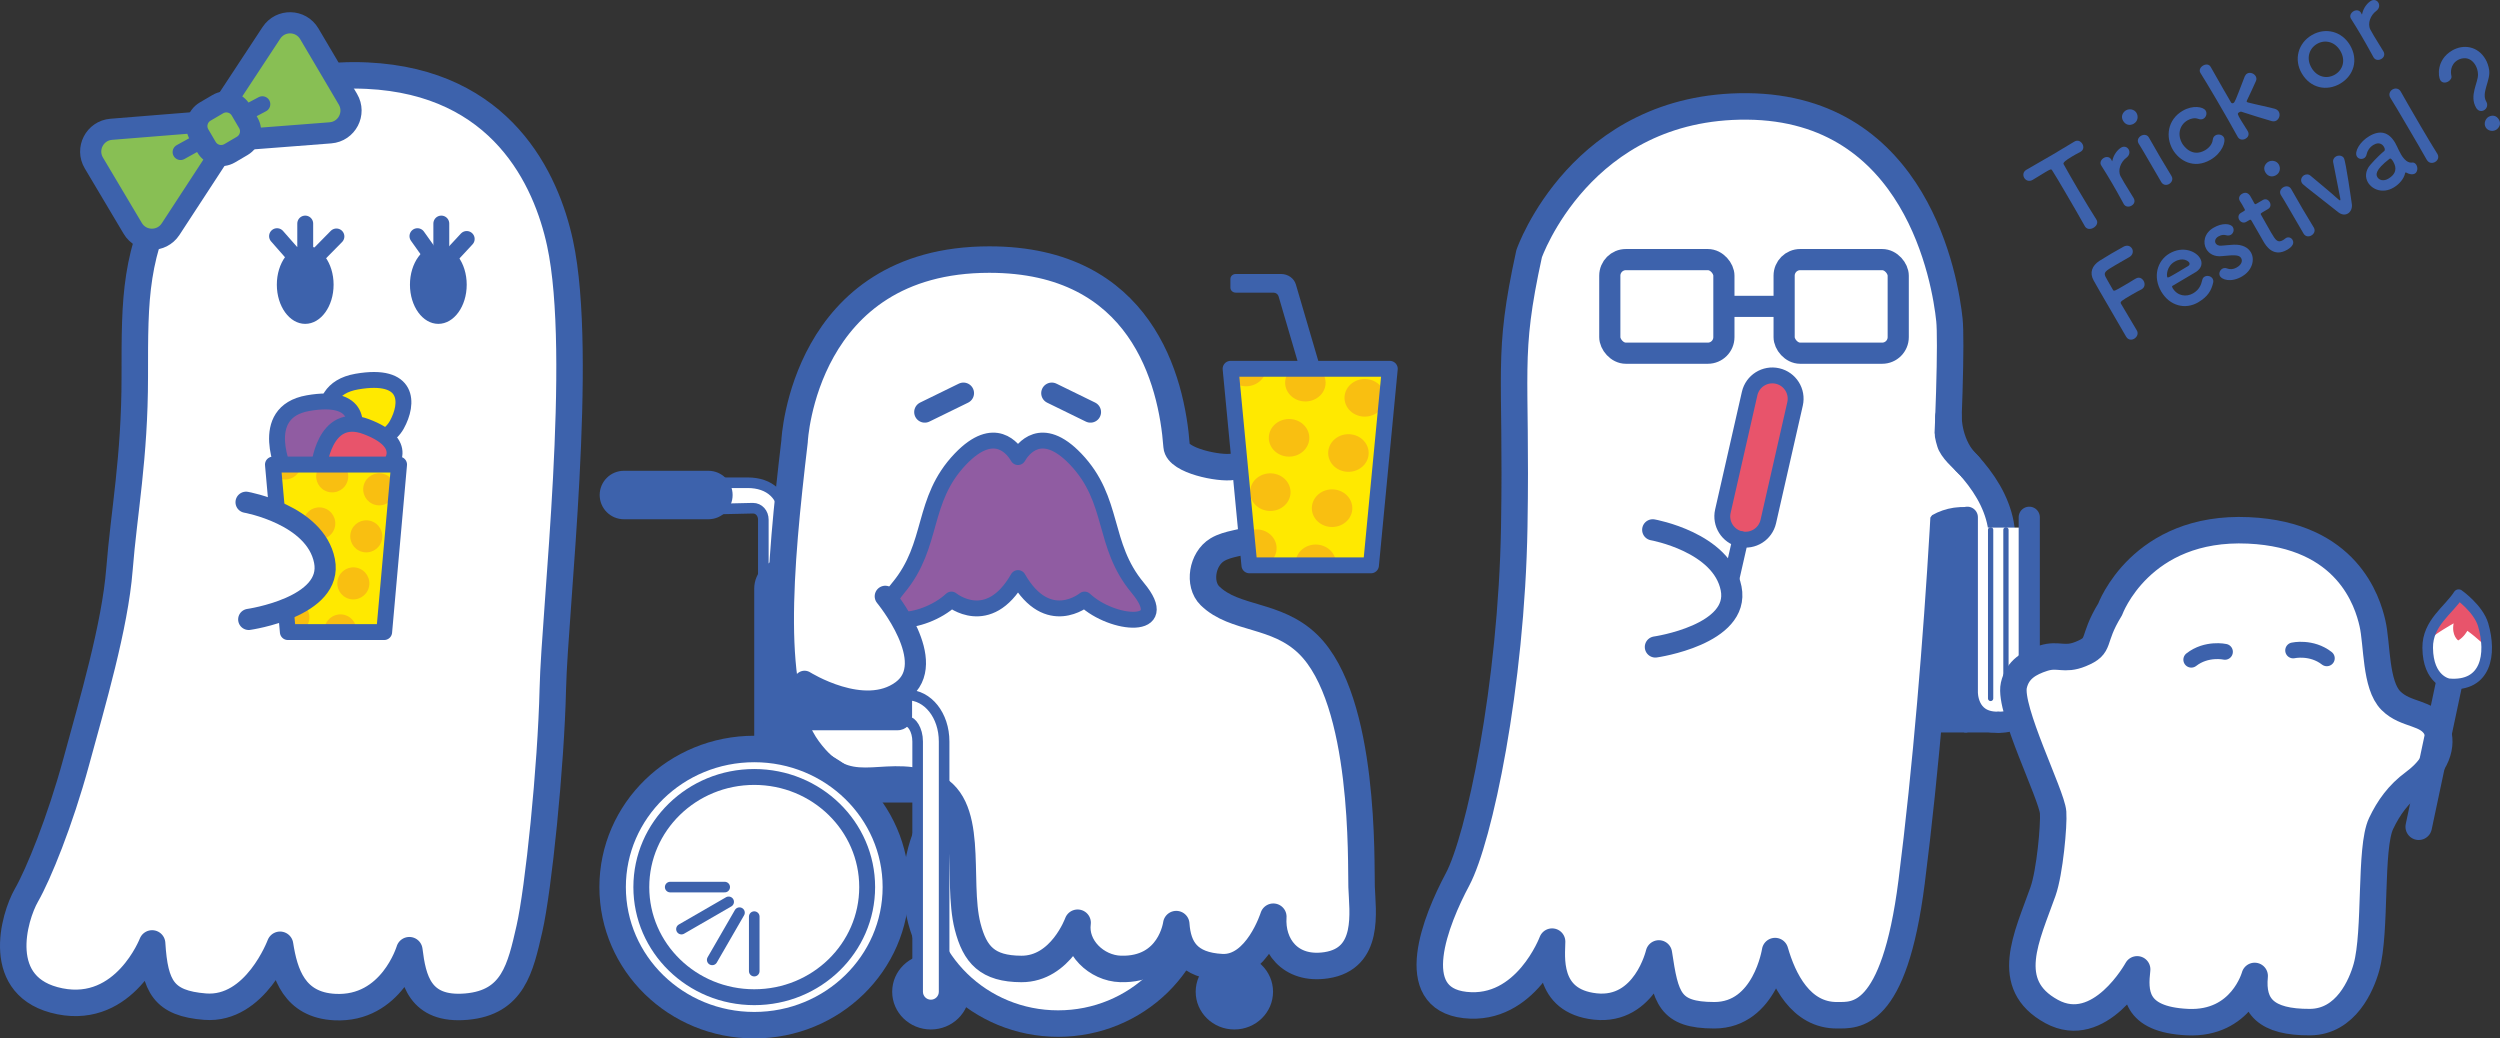 <?xml version="1.0" encoding="UTF-8"?><svg id="_レイヤー_2" xmlns="http://www.w3.org/2000/svg" viewBox="0 0 979.19 406.72"><rect x="0" y="0" width="979.19" height="406.72" fill="#333333" stroke="none"/><defs><style>.cls-1{fill:#e8546b;}.cls-1,.cls-2,.cls-3,.cls-4,.cls-5,.cls-6,.cls-7{stroke-width:0px;}.cls-2{fill:#905ca2;}.cls-8,.cls-9,.cls-10,.cls-11,.cls-12,.cls-13,.cls-14,.cls-15,.cls-16,.cls-17,.cls-18,.cls-19,.cls-20,.cls-21,.cls-22{fill:none;stroke:#3d62ac;}.cls-8,.cls-9,.cls-13{stroke-width:10.37px;}.cls-8,.cls-12,.cls-15,.cls-17,.cls-18,.cls-19,.cls-21{stroke-miterlimit:10;}.cls-9,.cls-10,.cls-11,.cls-13,.cls-14,.cls-16,.cls-20,.cls-22{stroke-linejoin:round;}.cls-10,.cls-11,.cls-13,.cls-14,.cls-15,.cls-18,.cls-19,.cls-21{stroke-linecap:round;}.cls-10,.cls-16,.cls-19{stroke-width:8.29px;}.cls-11,.cls-12,.cls-18{stroke-width:4.15px;}.cls-14,.cls-15,.cls-17,.cls-22{stroke-width:6.22px;}.cls-3{fill:#3d62ac;}.cls-4{fill:#f9bf11;}.cls-5{fill:#88bf54;}.cls-20,.cls-21{stroke-width:2.07px;}.cls-6{fill:#fff;}.cls-7{fill:#ffe900;}</style></defs><g id="_レイヤー_1-2"><path class="cls-3" d="M816.57,88.58c-1.64-2.97-4.8-8.44-7.71-13.39-1.94-3.3-3.77-6.42-5.01-8.36-.44-.75-.55-.68-2.77.62-1.43.84-3.15,1.95-4.91,2.99-1.42.84-2.73.24-3.33-.77-.59-1.01-.5-2.39.89-3.2l.08-.04c2.27-1.29,6.27-3.58,10.18-5.88,3.19-1.87,6.36-3.79,8.48-5.08,1.44-.9,2.66.05,3.14.88.59,1.01.57,2.34-.63,3.05-.07.04-.11.06-.15.09-1.32.67-2.41,1.31-3.31,1.84q-3.72,2.18-3.28,2.93c1.43,2.6,3.53,6.26,5.69,9.94,2.65,4.51,5.41,9.04,7.15,11.75.85,1.27.06,2.59-1.11,3.27-1.13.66-2.63.69-3.38-.59l-.02-.04Z"/><path class="cls-3" d="M831.81,79.88s-.02-.04-.04-.07c-1.98-3.63-3.4-6.13-4.7-8.35-1.32-2.25-2.51-4.18-4.06-6.65l-.05-.07c-.66-1.13.1-2.33,1.03-2.88.94-.55,2.25-.56,2.95.64.09.15.12.29.18.4l.09.15c.04.08.06.11.1.09,0,0,.05-.08.06-.24.53-2.53,2.19-4.36,3.46-5.11,1.16-.68,2.35-.22,2.9.72.55.94.45,2.31-.93,3.32-2.08,1.53-3.48,4.82-2.2,7.25.36.7.82,1.49,1.42,2.5.86,1.46,2,3.32,3.64,5.94.5.77.71,2.16-.79,3.04-1.01.59-2.36.53-3.07-.67"/><path class="cls-3" d="M831.56,47.31c-1.08-1.84.08-3.48,1.13-4.09,1.35-.79,3.29-.42,4.13,1.01.79,1.35.55,3.26-1.06,4.21-1.47.86-3.18.61-4.19-1.12M849.62,72.05c-1.01.6-2.37.53-3.11-.75-1.83-3.11-4.31-7.42-6.31-10.83-.99-1.69-1.87-3.19-2.51-4.18-.76-1.21-.22-2.44.9-3.1.97-.57,2.34-.57,3.05.63l.05.07c.87,1.56,2.57,4.55,4.42,7.7,1.52,2.59,3.12,5.23,4.37,7.27t.04.07c.75,1.28.11,2.51-.9,3.11"/><path class="cls-3" d="M865.93,62.51c-6.83,4.01-12.51.18-14.87-3.84-2.98-5.07-2.08-11.8,3.81-15.26,4.02-2.36,8.15-1.6,9.05-.06.62,1.05.21,2.5-.84,3.12-.52.31-1.22.41-2.06.1-1.36-.51-2.94-.19-4.25.58-3.19,1.87-4.02,5.7-2.02,9.11.49.83,3.79,5.6,8.97,2.56,1.58-.93,2.8-2.45,2.96-4.07.1-.86.53-1.42,1.06-1.73,1.09-.64,2.65-.3,3.27.75.95,1.62-.68,6.15-5.07,8.73"/><path class="cls-3" d="M891.6,47.24c-.49.29-1.15.37-1.86.18-1.75-.49-9.06-2.71-11.78-3.64-.26-.1-.57-.02-.91.18-.86.51-.73.73.75,3.25.48.83,1.23,2,2.54,4.06.5.76.71,2.16-.79,3.04-1.01.59-2.36.53-3.07-.67l-.04-.07c-2.18-3.97-5.41-9.64-8.41-14.75-2.47-4.2-4.75-8.01-6.15-10.22-.63-.99-.22-2.19,1.05-2.94.98-.57,2.26-.62,2.94.54l.04.07c2.31,4.2,7.96,13.9,7.96,13.9.2.34.65.33.91.17.56-.33.64-.53,4.41-10.36.24-.54.56-.94.94-1.16,1.13-.66,2.72-.08,3.36,1,.33.56.41,1.22.11,1.91-1.29,2.88-2.26,5.01-3.47,7.49-.18.3-.2.52-.13.63.09.15.29.23.59.31,3.04.79,8.78,1.96,10.43,2.46.74.22,1.23.64,1.52,1.13.68,1.16.23,2.79-.94,3.48"/><path class="cls-3" d="M901.58,28.81c-3.22-5.48-1.49-11.9,3.88-15.05,5.37-3.15,11.78-1.52,15,3.96,3.33,5.67,1.52,11.88-3.84,15.03-5.37,3.15-11.71,1.73-15.03-3.94M916.67,19.95c-2.18-3.72-6.1-4.54-9.18-2.74-3.08,1.81-4.3,5.66-2.12,9.37,2.16,3.68,6.06,4.47,9.17,2.64,3.11-1.83,4.28-5.6,2.12-9.28"/><path class="cls-3" d="M929.64,22.42s-.02-.04-.04-.07c-1.98-3.63-3.4-6.13-4.7-8.35-1.32-2.25-2.51-4.18-4.06-6.65l-.05-.07c-.66-1.13.1-2.33,1.03-2.88.94-.55,2.25-.56,2.95.64.09.15.12.29.18.4l.09.15c.05.08.07.11.1.09,0,0,.05-.08.06-.24.53-2.53,2.18-4.36,3.46-5.11,1.17-.68,2.35-.22,2.9.72.55.94.45,2.31-.93,3.32-2.08,1.53-3.48,4.82-2.2,7.25.36.7.82,1.49,1.42,2.5.86,1.46,2,3.32,3.64,5.94.5.77.71,2.16-.79,3.04-1.01.59-2.36.53-3.07-.67"/><path class="cls-3" d="M832.75,131.87c-2.55-4.51-10.52-18-12.72-22.01-1.69-3.05-.66-5.77,2.29-7.71.65-.43,2.73-1.7,4.76-2.89,2.06-1.21,4.11-2.37,4.7-2.66,1.47-.76,2.7-.22,3.27.75.6,1.01.41,2.49-1.02,3.33,0,0-3.29,1.88-5.76,3.33-3.6,2.11-4.42,2.7-3.59,4.38.45.95,1.62,2.84,2.85,5.04.44.75.48.73,4.87-1.85,1.62-.95,3.27-1.92,3.92-2.35,2.04-1.35,3.2.64,3.27.75.64,1.09.58,2.54-.73,3.31-.04.02-.11.07-.19.11-.98.48-2.32,1.21-3.67,2-4.17,2.45-4.73,2.78-4.24,3.6,1.32,2.25,4.03,6.77,5.44,9.17.35.6.64,1.09.79,1.35.67,1.22-.02,2.54-1.08,3.16-1.01.59-2.36.53-3.13-.78l-.02-.04Z"/><path class="cls-3" d="M861.03,118.39c-5.14,3.02-11.24,1.4-14.52-4.19-3.37-5.74-1.63-12.06,3.21-14.91,5.18-3.04,10.33-.97,12.01,1.88,1.04,1.76.71,3.87-1.65,5.36-1.14.72-1.93,1.18-9.21,5.46-.23.13-.12.48.12.89,1.87,3.09,5.37,3.56,8.04,1.99,2.36-1.39,3.13-3.35,3.53-5.16.13-.63.47-1.09.92-1.35,1.01-.59,2.52-.27,3.14.78.26.45.38.99.21,1.64-.7,2.94-2,5.36-5.79,7.59M857.45,102.83c-.31-.52-2.4-2.28-5.78-.29-3.04,1.79-3.15,5.38-2.77,6.02.2.34.57.12,4.07-1.93,1.54-.9,3.23-1.9,4.22-2.53.43-.3.53-.82.27-1.27"/><path class="cls-3" d="M878.28,108.21c-4.58,2.69-8.02,1.22-8.74-.01-.6-1.01-.12-2.35.86-2.93.52-.31,1.22-.41,1.97-.1.92.37,2.27.43,3.81-.47,1.99-1.17,2.16-2.68,1.65-3.55-.7-1.2-1.95-1.43-7.51-.84-2.92.35-5.05-.87-6.13-2.71-1.5-2.55-.85-6.27,2.75-8.38,3.45-2.03,6.77-1.71,7.63-.24.6,1.01.24,2.38-.78,2.98-.49.29-1.18.39-1.98.15-.6-.16-1.58-.28-2.9.49-1.28.75-1.57,1.88-1.08,2.71.33.56,1.1,1.02,2.21.92,1.26-.08,3.39-.33,4.87-.39,3.41-.13,5.62,1.14,6.7,2.98,1.72,2.93.43,7.17-3.33,9.37"/><path class="cls-3" d="M885.89,83.34c-.56.33-.45.52-.32.74.81,1.39,2.58,4.64,4.03,7.12,1.72,2.93,2.54,4.06,4.64,2.83.26-.15.54-.37.82-.58.11-.07.17-.15.28-.22,1.01-.59,2.1-.12,2.58.7.79,1.35-.07,2.72-2.02,3.86-5.55,3.26-8.44-1.65-9.35-3.19-1.28-2.18-3.41-5.97-4.38-7.63-.13-.22-.24-.41-.33-.56-.29-.49-.53-.39-.91-.17l-1.13.66c-1.09.64-2.22.09-2.75-.81-.51-.86-.45-2.06.67-2.72l1.09-.64c.6-.35.57-.49.26-1.01,0,0-.4-.77-.91-1.64-.26-.45-.53-.9-.81-1.29-.02-.04-.04-.08-.07-.11-.66-1.13-.09-2.22.89-2.79,1.99-1.17,3.05.63,3.34,1.12.6,1.01,1.36,2.48,1.36,2.48.35.6.53.55.9.33l2.51-1.48c1.13-.66,2.16-.11,2.69.79.51.86.51,2.07-.62,2.73l-2.48,1.46Z"/><path class="cls-3" d="M887.28,67.48c-1.08-1.84.08-3.48,1.13-4.09,1.35-.79,3.29-.42,4.13,1.01.79,1.35.55,3.26-1.06,4.21-1.47.86-3.18.61-4.19-1.12M905.34,92.21c-1.01.6-2.37.53-3.11-.75-1.83-3.11-4.31-7.42-6.31-10.83-.99-1.69-1.87-3.19-2.51-4.18-.76-1.21-.22-2.44.9-3.1.97-.57,2.34-.57,3.05.63l.05.07c.87,1.56,2.57,4.55,4.42,7.7,1.52,2.59,3.12,5.23,4.37,7.27t.05.07c.75,1.28.11,2.51-.9,3.11"/><path class="cls-3" d="M919.59,83.64c-1.01.6-2.34.57-3.72-.49-13.9-10.87-13.93-10.91-14.28-11.5-.68-1.16-.12-2.45.85-3.02.79-.46,1.78-.49,2.63.27,1.25,1.09,7.44,6.13,10.68,9.07.44.4.68.56.83.47.15-.09.09-.46,0-.96-.76-3.69-2.1-10.88-2.71-13.81-.23-1.08.28-1.93,1.03-2.37,1.02-.59,2.5-.46,3.15.63.75,1.28,2.96,16.89,3.12,18.11.2,1.55-.49,2.96-1.57,3.6"/><path class="cls-3" d="M944.15,68.21c-.49-.06-1.07-.28-1.74-.64-.08-.05-.18-.05-.22-.02-.07.04-.13.13-.16.24-.42,2.21-2.32,4.39-4.53,5.69-4.13,2.43-8.33.85-10.03-2.04-1.13-1.91-1.12-4.49.89-6.83,2.06-2.42,4.87-5.03,5.45-5.42.35-.26.39-.89-.07-1.67-.27-.45-1.5-2.3-4.05-.8-1.69.99-2.5,2.53-2.75,3.74-.13.73-.54,1.23-.99,1.49-.98.57-2.24.31-2.82-.67-1.06-1.8,1.08-5.73,4.87-7.96,4.13-2.43,7.57-1.72,10.11,2.6.29.49.51.96.78,1.51.26.61.98,2.1,1.64,3.23.2.34.38.64.55.84,2.1,2.8,3.56,2.1,3.99,2.15.59.06,1.06.44,1.37.96.62,1.05.5,2.74-.59,3.38-.41.24-1.01.34-1.68.23M935.96,62.17c-5.88,4.51-5.33,6.31-4.8,7.21.68,1.17,2.38,1.73,4.29.61,3.04-1.79,3.45-4.1,1.88-6.76-.33-.56-.89-1.34-1.34-1.08l-.04.02Z"/><path class="cls-3" d="M950.53,62.64c-1.47-2.67-4.6-8-7.55-13.03-2.95-5.03-5.75-9.8-6.71-11.26-.83-1.33-.26-2.67.83-3.32,1.01-.59,2.42-.51,3.2.8t.04.07c1.04,1.86,4.36,7.69,7.8,13.54,2.34,3.98,4.73,7.97,6.49,10.78l.04.07c.77,1.31.13,2.55-.88,3.14-1.05.62-2.46.53-3.23-.78l-.02-.04Z"/><path class="cls-3" d="M969.84,42.22c-2.8-4.77.84-9.83.73-13.1-.03-1.34-.41-2.59-.98-3.56-2.16-3.68-5.45-2.91-6.95-2.03-3,1.76-2.79,4.97-2.49,6.16.25.86-.39,1.74-1.25,2.25-1.01.59-2.39.65-3.12-.59-.81-1.39-1.57-7.91,4.63-11.55,4.43-2.6,10.06-1.77,13.08,3.37.71,1.2,1.21,2.67,1.45,4.19.63,4.17-3.16,8.97-1.15,12.39.84,1.43.19,2.82-.82,3.41-.98.57-2.31.45-3.13-.94M977.64,50.86c-1.42.84-3.29.32-4.04-.96-.97-1.65.05-3.52,1.07-4.11,1.47-.86,3.12-.62,4.11,1.07,1.06,1.8-.12,3.4-1.14,4"/><path class="cls-6" d="M730.32,153.76s62.11,27.08,52.93,65.23c-9.18,38.15-29.47,54.77-54.87,50.66"/><path class="cls-13" d="M730.32,153.76s62.11,27.08,52.93,65.23c-9.18,38.15-29.47,54.77-54.87,50.66"/><path class="cls-6" d="M770.54,206.66h21.4s8.38,85.22-9.57,74.99c0,0-17.7,11.82-11.83-74.99"/><path class="cls-10" d="M770.55,202.6v68.46s-.34,11.83,11.83,11.83"/><path class="cls-10" d="M794.81,202.6v68.46s.34,11.83-11.83,11.83"/><path class="cls-3" d="M770.55,286.9h-69.38c-7.6,0-13.76-6.16-13.76-13.76v-74.54h83.15v88.3Z"/><path class="cls-10" d="M687.4,202.6v68.46s-.34,11.83,11.83,11.83"/><path class="cls-3" d="M782.37,286.9h-13.02v-14.95s.14,14.69,13.02,14.95"/><line class="cls-21" x1="785.68" y1="207.53" x2="785.68" y2="273.56"/><line class="cls-21" x1="779.68" y1="207.53" x2="779.68" y2="273.56"/><path class="cls-6" d="M598.92,99.38s20.24-58.18,85.34-57.7c66.58.5,77.69,68.28,79.28,83.63,1.59,15.35-3.45,131.01-14.82,220.2-6.88,53.99-22.21,52.08-29.11,52.14-14.29.13-21.17-14.03-24.35-25.14,0,0-3.84,25.16-23.82,25.14-17.62-.02-19.06-6.75-21.7-24.21,0,0-5.29,22.89-24.88,20.78-19.59-2.12-16.94-20.11-16.94-25.41,0,0-10.25,27.47-34.07,24.83-23.82-2.65-11.45-33.3-2.98-49.17,8.47-15.88,21.17-75.69,22.23-138.15,1.06-62.46-3.09-66.17,5.82-106.93"/><path class="cls-9" d="M598.92,99.38s20.24-58.18,85.34-57.7c66.58.5,77.69,68.28,79.28,83.63,1.59,15.35-3.45,131.01-14.82,220.2-6.88,53.99-22.21,52.08-29.11,52.14-14.29.13-21.17-14.03-24.35-25.14,0,0-3.84,25.16-23.82,25.14-17.62-.02-19.06-6.75-21.7-24.21,0,0-5.29,22.89-24.88,20.78-19.59-2.12-16.94-20.11-16.94-25.41,0,0-10.25,27.47-34.07,24.83-23.82-2.65-11.45-33.3-2.98-49.17,8.47-15.88,21.17-75.69,22.23-138.15,1.06-62.46-3.09-66.17,5.82-106.93Z"/><path class="cls-6" d="M826.49,238.68s11.91-32.87,54.2-30.94c38.8,1.76,46.62,28.01,48.54,36.35,1.92,8.34,1.08,24.19,7.25,30.36,5.93,5.93,14.39,4.25,17.83,11.01,2.16,4.23,2,13.06-8.86,21.06-6.09,4.49-9.87,9.82-12.83,16.03-4.54,9.55-1.82,42.23-5.75,56.33-1.92,6.9-7.99,21.37-22.11,21.46-17.23.1-22.83-6.24-21.66-18.09,0,0-5.11,19.07-26.27,18.09-21.17-.98-20.72-12.01-19.76-20.67,0,0-14.66,26.81-33.52,16.5-19.37-10.59-9.65-29.2-3.35-47.01,2.67-7.56,4.33-26.08,3.96-30.95-.53-6.95-17.48-40.33-15.39-49.75,1.41-6.33,6.26-8.92,11.52-10.63,5.93-1.92,8.13,1.02,14.69-1.67,8.39-3.44,3.88-5.04,11.51-17.48"/><path class="cls-9" d="M826.49,238.68s11.91-32.87,54.2-30.94c38.8,1.76,46.62,28.01,48.54,36.35,1.92,8.34,1.08,24.19,7.25,30.36,5.93,5.93,14.39,4.25,17.83,11.01,2.16,4.23,2,13.06-8.86,21.06-6.09,4.49-9.87,9.82-12.83,16.03-4.54,9.55-1.82,42.23-5.75,56.33-1.92,6.9-7.99,21.37-22.11,21.46-17.23.1-22.83-6.24-21.66-18.09,0,0-5.11,19.07-26.27,18.09-21.17-.98-20.72-12.01-19.76-20.67,0,0-14.66,26.81-33.52,16.5-19.37-10.59-9.65-29.2-3.35-47.01,2.67-7.56,4.33-26.08,3.96-30.95-.53-6.95-17.48-40.33-15.39-49.75,1.41-6.33,6.26-8.92,11.52-10.63,5.93-1.92,8.13,1.02,14.69-1.67,8.39-3.44,3.88-5.04,11.51-17.48Z"/><path class="cls-14" d="M898.18,254.75s7.18-1.6,13.17,3.08"/><path class="cls-14" d="M871.45,255.3s-7.18-1.6-13.17,3.08"/><rect class="cls-16" x="630.52" y="101.68" width="44.69" height="36.66" rx="6.29" ry="6.29"/><rect class="cls-16" x="698.8" y="101.68" width="44.69" height="36.66" rx="6.29" ry="6.29"/><line class="cls-16" x1="675.21" y1="120" x2="698.8" y2="120"/><path class="cls-6" d="M458.68,346.82c0,23.82-19.8,43.13-44.23,43.13s-44.23-19.31-44.23-43.13,19.8-43.13,44.23-43.13,44.23,19.31,44.23,43.13"/><ellipse class="cls-17" cx="414.45" cy="346.82" rx="44.23" ry="43.13"/><path class="cls-6" d="M469.92,346.82c0,29.87-24.83,54.09-55.47,54.09s-55.47-24.21-55.47-54.09,24.83-54.09,55.47-54.09,55.47,24.21,55.47,54.09"/><ellipse class="cls-8" cx="414.45" cy="346.82" rx="55.47" ry="54.09"/><path class="cls-6" d="M302.09,241c-2.86,0-3.11-2.71-3.11-5.57v-31.88c0-2.54-1.75-4.5-4.06-4.5l-17.22.39c-2.86,0-5.18-2.32-5.18-5.18s2.32-5.18,5.18-5.18h15.16c8.48,0,14.43,4.82,14.43,14.67v32.07c0,2.86-2.32,5.18-5.18,5.18"/><path class="cls-12" d="M302.09,241c-2.86,0-3.11-2.71-3.11-5.57v-31.88c0-2.54-1.75-4.5-4.06-4.5l-17.22.39c-2.86,0-5.18-2.32-5.18-5.18s2.32-5.18,5.18-5.18h15.16c8.48,0,14.43,4.82,14.43,14.67v32.07c0,2.86-2.32,5.18-5.18,5.18Z"/><path class="cls-3" d="M402.8,314.33h-95.74c-6.43,0-11.65-5.21-11.65-11.65v-72.12c0-6.43,5.21-11.65,11.65-11.65h95.74c6.43,0,11.65,5.21,11.65,11.65v72.12c0,6.43-5.21,11.65-11.65,11.65"/><path class="cls-3" d="M277.46,203.38h-33.09c-5.24,0-9.49-4.25-9.49-9.49s4.25-9.49,9.49-9.49h33.09c5.24,0,9.49,4.25,9.49,9.49s-4.25,9.49-9.49,9.49"/><path class="cls-3" d="M379.75,388.45c0,8.16-6.78,14.77-15.15,14.77s-15.15-6.61-15.15-14.77,6.78-14.77,15.15-14.77,15.15,6.61,15.15,14.77"/><path class="cls-3" d="M498.62,388.45c0,8.16-6.78,14.77-15.15,14.77s-15.15-6.61-15.15-14.77,6.78-14.77,15.15-14.77,15.15,6.61,15.15,14.77"/><path class="cls-6" d="M311.22,172.69s3.47-71.02,76.29-71.02c59.59,0,71.43,47.29,73.34,73.17.41,5.61,16.82,8.88,21.95,8,6.34-1.09,12.95,4.65,14.1,12,3.18,20.29-11.64,15.35-20.11,20.47-6,3.62-7.56,13.46-2.88,18.05,9.72,9.51,25.98,6.84,38.42,18.96,22.61,22.03,20.67,86.2,20.97,95.02.33,9.66,3.42,28.14-13.84,30.73-14.26,2.14-21.51-8.01-20.73-19.02,0,0-6.43,20.47-20.16,19.76-13.08-.68-17.21-7.35-17.86-16.86,0,0-2.3,18.11-21.79,17.56-9.45-.27-18.14-8.59-16.84-18.1,0,0-6.54,18.17-22.02,18.11-13.32-.04-18.22-5.57-21.06-16.65-4.74-18.49,3.57-49.02-15.21-55.61-18.78-6.58-31.74,7.32-47.28-13.9-15.55-21.22-11.25-70.21-5.28-120.65"/><path class="cls-9" d="M311.22,172.69s3.47-71.02,76.29-71.02c59.59,0,71.43,47.29,73.34,73.17.41,5.61,16.82,8.88,21.95,8,6.34-1.09,12.95,4.65,14.1,12,3.18,20.29-11.64,15.35-20.11,20.47-6,3.62-7.56,13.46-2.88,18.05,9.72,9.51,25.98,6.84,38.42,18.96,22.61,22.03,20.67,86.2,20.97,95.02.33,9.66,3.42,28.14-13.84,30.73-14.26,2.14-21.51-8.01-20.73-19.02,0,0-6.43,20.47-20.16,19.76-13.08-.68-17.21-7.35-17.86-16.86,0,0-2.3,18.11-21.79,17.56-9.45-.27-18.14-8.59-16.84-18.1,0,0-6.54,18.17-22.02,18.11-13.32-.04-18.22-5.57-21.06-16.65-4.74-18.49,3.57-49.02-15.21-55.61-18.78-6.58-31.74,7.32-47.28-13.9-15.55-21.22-11.25-70.21-5.28-120.65Z"/><path class="cls-6" d="M364.6,393.63c-2.86,0-5.18-2.32-5.18-5.18v-98.02c0-4.72-2.44-7.86-4.06-7.86h-15.16c-2.86,0-5.18-2.32-5.18-5.18s2.32-5.18,5.18-5.18h15.16c8.09,0,14.43,8,14.43,18.22v98.02c0,2.86-2.32,5.18-5.18,5.18"/><path class="cls-12" d="M364.6,393.63c-2.86,0-5.18-2.32-5.18-5.18v-98.02c0-4.72-2.44-7.86-4.06-7.86h-15.16c-2.86,0-5.18-2.32-5.18-5.18s2.32-5.18,5.18-5.18h15.16c8.09,0,14.43,8,14.43,18.22v98.02c0,2.86-2.32,5.18-5.18,5.18Z"/><path class="cls-3" d="M351.61,286.02h-47.63c-3.11,0-5.63-2.52-5.63-5.63v-5.99c0-3.11,2.52-5.63,5.63-5.63h47.63c3.11,0,5.63,2.52,5.63,5.63v5.99c0,3.11-2.52,5.63-5.63,5.63"/><path class="cls-6" d="M350.89,347.45c0,29.87-24.83,54.09-55.47,54.09s-55.47-24.21-55.47-54.09,24.83-54.09,55.47-54.09,55.47,24.21,55.47,54.09"/><ellipse class="cls-8" cx="295.42" cy="347.45" rx="55.47" ry="54.09"/><path class="cls-6" d="M339.66,347.45c0,23.82-19.8,43.13-44.23,43.13s-44.23-19.31-44.23-43.13,19.8-43.13,44.23-43.13,44.23,19.31,44.23,43.13"/><ellipse class="cls-17" cx="295.42" cy="347.45" rx="44.23" ry="43.13"/><line class="cls-19" x1="377.36" y1="153.99" x2="362.21" y2="161.4"/><line class="cls-19" x1="411.96" y1="153.99" x2="427.11" y2="161.4"/><path class="cls-6" d="M67.43,71.16s19.22-44.22,76.34-41.53c52.82,2.49,70.21,40.74,75.58,65.56,9.53,44.05-2.12,143.83-2.82,174.53-.71,30.7-5.65,78.75-9.18,94.11-3.53,15.35-6.35,28.87-24.7,30.45-18.35,1.58-20.91-10.76-22.32-22.11,0,0-6.96,23.42-29.2,22.28-15.88-.81-19.67-13.05-21.44-24.4,0,0-9.6,25.8-29.38,24.23-16.15-1.29-19.67-7.74-20.73-24.76,0,0-10.68,27.72-36.08,22.67-26.28-5.22-17.98-33.13-13.15-41.55,4.65-8.1,13.15-28.87,19.5-52.22,6.35-23.36,15.17-53.06,16.94-75.42,1.76-22.36,6-43.72,6-75.42s-.18-47.72,14.65-76.42"/><path class="cls-9" d="M67.43,71.16s19.22-44.22,76.34-41.53c52.82,2.49,70.21,40.74,75.58,65.56,9.53,44.05-2.12,143.83-2.82,174.53-.71,30.7-5.65,78.75-9.18,94.11-3.53,15.35-6.35,28.87-24.7,30.45-18.35,1.58-20.91-10.76-22.32-22.11,0,0-6.96,23.42-29.2,22.28-15.88-.81-19.67-13.05-21.44-24.4,0,0-9.6,25.8-29.38,24.23-16.15-1.29-19.67-7.74-20.73-24.76,0,0-10.68,27.72-36.08,22.67-26.28-5.22-17.98-33.13-13.15-41.55,4.65-8.1,13.15-28.87,19.5-52.22,6.35-23.36,15.17-53.06,16.94-75.42,1.76-22.36,6-43.72,6-75.42s-.18-47.72,14.65-76.42Z"/><path class="cls-3" d="M130.66,111.5c0,8.48-4.98,15.35-11.12,15.35s-11.11-6.87-11.11-15.35,4.98-15.35,11.11-15.35,11.12,6.87,11.12,15.35"/><path class="cls-3" d="M182.8,111.5c0,8.48-4.98,15.35-11.12,15.35s-11.11-6.87-11.11-15.35,4.98-15.35,11.11-15.35,11.12,6.87,11.12,15.35"/><line class="cls-6" x1="122.95" y1="101.57" x2="131.77" y2="92.61"/><line class="cls-15" x1="122.95" y1="101.57" x2="131.77" y2="92.61"/><line class="cls-6" x1="173.54" y1="103.57" x2="182.8" y2="93.6"/><line class="cls-15" x1="173.54" y1="103.57" x2="182.8" y2="93.6"/><line class="cls-15" x1="119.55" y1="99.63" x2="119.55" y2="87.56"/><line class="cls-6" x1="115.49" y1="100.44" x2="108.51" y2="92.5"/><line class="cls-15" x1="115.49" y1="100.44" x2="108.51" y2="92.5"/><line class="cls-15" x1="172.85" y1="99.63" x2="172.85" y2="87.56"/><line class="cls-6" x1="170.03" y1="101.68" x2="163.5" y2="92.5"/><line class="cls-15" x1="170.03" y1="101.68" x2="163.5" y2="92.5"/><path class="cls-7" d="M130.84,177.03s-11.65-24,8.91-27.57c20.57-3.57,20.38,8.46,15.66,16.94-4.72,8.48-18.65,9.05-24.57,10.63"/><path class="cls-22" d="M130.84,177.03s-11.65-24,8.91-27.57c20.57-3.57,20.38,8.46,15.66,16.94-4.72,8.48-18.65,9.05-24.57,10.63Z"/><path class="cls-2" d="M111.79,185.46s-11.65-24,8.91-27.57c20.57-3.57,20.38,8.46,15.66,16.94-4.72,8.48-18.65,9.05-24.57,10.63"/><path class="cls-22" d="M111.79,185.46s-11.65-24,8.91-27.57c20.57-3.57,20.38,8.46,15.66,16.94-4.72,8.48-18.65,9.05-24.57,10.63Z"/><path class="cls-1" d="M124.8,183.69s1.82-22.91,18.62-16.59c16.81,6.32,11.43,15.17,4.23,19.41-7.19,4.23-17.77-1.41-22.85-2.82"/><path class="cls-22" d="M124.8,183.69s1.82-22.91,18.62-16.59c16.81,6.32,11.43,15.17,4.23,19.41-7.19,4.23-17.77-1.41-22.85-2.82Z"/><polygon class="cls-7" points="131.55 181.96 106.85 181.96 112.68 247.57 131.55 247.57 150.41 247.57 156.25 181.96 131.55 181.96"/><polygon class="cls-20" points="131.55 181.96 106.85 181.96 112.68 247.57 131.55 247.57 150.41 247.57 156.25 181.96 131.55 181.96"/><path class="cls-4" d="M154.59,193.32c-.92,3.35-4.38,5.31-7.72,4.39-3.35-.92-5.31-4.38-4.39-7.72.92-3.34,4.38-5.31,7.72-4.39,3.34.92,5.31,4.38,4.39,7.72"/><path class="cls-4" d="M131.1,206.67c-.92,3.35-4.38,5.31-7.72,4.39-3.35-.92-5.31-4.38-4.39-7.72.92-3.34,4.38-5.31,7.72-4.39,3.34.92,5.31,4.38,4.39,7.72"/><path class="cls-4" d="M149.52,211.74c-.92,3.35-4.38,5.31-7.72,4.39-3.35-.92-5.31-4.38-4.39-7.72.92-3.35,4.38-5.31,7.72-4.39,3.34.92,5.31,4.38,4.39,7.72"/><path class="cls-4" d="M144.45,230.16c-.92,3.35-4.38,5.31-7.72,4.39-3.35-.92-5.31-4.38-4.39-7.72.92-3.34,4.38-5.31,7.72-4.39,3.34.92,5.31,4.38,4.39,7.72"/><path class="cls-4" d="M120.96,243.5c.92-3.35-1.04-6.8-4.39-7.72-1.11-.31-2.23-.27-3.27,0v11.45h4.78c1.36-.8,2.42-2.1,2.87-3.74"/><path class="cls-4" d="M107.72,186.36c.66.54,1.43.96,2.31,1.21,3.34.92,6.8-1.04,7.72-4.39.11-.4.18-.81.21-1.21h-10.13l-.12,4.4Z"/><path class="cls-4" d="M134.34,181.96h-8.46c-.84.77-1.49,1.77-1.82,2.95-.92,3.34,1.04,6.8,4.39,7.72,3.35.92,6.8-1.04,7.72-4.39.65-2.35-.15-4.74-1.83-6.29"/><path class="cls-4" d="M139.38,248.58c.92-3.35-1.04-6.8-4.39-7.72-3.35-.92-6.8,1.04-7.72,4.39-.21.77-.26,1.55-.18,2.3l12.26,1.12s.02-.06.03-.09"/><polygon class="cls-22" points="131.6 181.96 106.9 181.96 112.74 247.57 131.6 247.57 150.47 247.57 156.31 181.96 131.6 181.96"/><path class="cls-5" d="M77.28,47.95c7.25-.58,12,7.41,8.02,13.5l-8.2,12.56-10.28,15.74c-3.54,5.42-11.54,5.25-14.84-.32l-7.61-12.8-7.61-12.8c-3.31-5.56.36-12.67,6.82-13.19l18.74-1.51,14.96-1.2Z"/><path class="cls-16" d="M77.28,47.95c7.25-.58,12,7.41,8.02,13.5l-8.2,12.56-10.28,15.74c-3.54,5.42-11.54,5.25-14.84-.32l-7.61-12.8-7.61-12.8c-3.31-5.56.36-12.67,6.82-13.19l18.74-1.51,14.96-1.2Z"/><path class="cls-5" d="M87.72,41.1c-4,6.07.73,14.09,7.98,13.53l14.96-1.15,18.75-1.45c6.45-.5,10.15-7.59,6.86-13.16l-7.56-12.82-7.57-12.82c-3.29-5.57-11.28-5.77-14.84-.36l-10.33,15.71-8.25,12.53Z"/><path class="cls-16" d="M87.72,41.1c-4,6.07.73,14.09,7.98,13.53l14.96-1.15,18.75-1.45c6.45-.5,10.15-7.59,6.86-13.16l-7.56-12.82-7.57-12.82c-3.29-5.57-11.28-5.77-14.84-.36l-10.33,15.71-8.25,12.53Z"/><path class="cls-5" d="M94.88,57.14l-4.92,2.89c-3.15,1.85-7.21.79-9.06-2.36l-2.89-4.93c-1.85-3.15-.79-7.2,2.36-9.05l4.93-2.89c3.15-1.85,7.21-.79,9.05,2.36l2.89,4.93c1.85,3.15.79,7.2-2.36,9.05"/><path class="cls-16" d="M94.88,57.14l-4.92,2.89c-3.15,1.85-7.21.79-9.06-2.36l-2.89-4.93c-1.85-3.15-.79-7.2,2.36-9.05l4.93-2.89c3.15-1.85,7.21-.79,9.05,2.36l2.89,4.93c1.85,3.15.79,7.2-2.36,9.05Z"/><line class="cls-5" x1="70.72" y1="59.57" x2="79.25" y2="54.84"/><line class="cls-14" x1="70.72" y1="59.57" x2="79.25" y2="54.84"/><line class="cls-5" x1="102.76" y1="40.81" x2="95.3" y2="44.77"/><line class="cls-14" x1="102.76" y1="40.81" x2="95.3" y2="44.77"/><path class="cls-6" d="M96.38,196.72s27.1,4.79,30.71,22.95c3.61,18.17-29.67,22.94-29.67,22.94"/><path class="cls-10" d="M96.38,196.72s27.1,4.79,30.71,22.95c3.61,18.17-29.67,22.94-29.67,22.94"/><path class="cls-2" d="M445.62,230.24c-14.12-16.94-8.82-34.23-24.35-50.46-13.46-14.07-20.82-3.75-22.54-.75-1.72-3-9.08-13.32-22.54.75-15.53,16.23-10.23,33.52-24.35,50.46-14.11,16.94,9.88,14.82,20.82,4.59,0,0,14.4,11.93,26.07-8.42,11.67,20.34,26.07,8.42,26.07,8.42,10.94,10.23,34.94,12.35,20.82-4.59"/><path class="cls-14" d="M445.62,230.24c-14.12-16.94-8.82-34.23-24.35-50.46-13.46-14.07-20.82-3.75-22.54-.75-1.72-3-9.08-13.32-22.54.75-15.53,16.23-10.23,33.52-24.35,50.46-14.11,16.94,9.88,14.82,20.82,4.59,0,0,14.4,11.93,26.07-8.42,11.67,20.34,26.07,8.42,26.07,8.42,10.94,10.23,34.94,12.35,20.82-4.59Z"/><path class="cls-1" d="M681.68,211.15h0c-4.91-1.12-7.99-6-6.87-10.92l10.48-46.09c1.12-4.91,6-7.99,10.92-6.87,4.91,1.12,7.99,6,6.87,10.92l-10.48,46.09c-1.12,4.91-6,7.99-10.92,6.87"/><path class="cls-14" d="M681.68,211.15h0c-4.91-1.12-7.99-6-6.87-10.92l10.48-46.09c1.12-4.91,6-7.99,10.92-6.87,4.91,1.12,7.99,6,6.87,10.92l-10.48,46.09c-1.12,4.91-6,7.99-10.92,6.87Z"/><line class="cls-1" x1="674.95" y1="240.74" x2="681.68" y2="211.15"/><line class="cls-14" x1="674.95" y1="240.74" x2="681.68" y2="211.15"/><path class="cls-6" d="M647.33,207.52s27.1,4.79,30.71,22.95c3.61,18.17-29.67,22.94-29.67,22.94"/><path class="cls-10" d="M647.33,207.52s27.1,4.79,30.71,22.95c3.61,18.17-29.67,22.94-29.67,22.94"/><path class="cls-6" d="M315.12,266.85s23.29,14.67,38.17,3.64c14.88-11.03-6.55-36.93-6.55-36.93"/><path class="cls-10" d="M315.12,266.85s23.29,14.67,38.17,3.64c14.88-11.03-6.55-36.93-6.55-36.93"/><line class="cls-6" x1="947.35" y1="323.82" x2="959.7" y2="265.59"/><line class="cls-13" x1="947.35" y1="323.82" x2="959.7" y2="265.59"/><path class="cls-6" d="M959.06,266.63s-8.07-1.25-8.19-14.12c-.09-9.7,8.19-14.66,12.12-20.8,0,0,7.73,5.43,9.61,11.84,3.32,11.37,1.31,24.38-13.54,23.08"/><path class="cls-1" d="M973.98,253.5s-3.87-3.79-7.58-6.44c0,0-1.28,2.47-3.58,3.79,0,0-2.69-1.85-1.8-6.7,0,0-7.36,4.12-9.92,6.7,0,0,3.8-11.47,11.89-19.14,0,0,12.23,9.7,10.98,21.79"/><path class="cls-11" d="M959.06,267.83s-8.07-1.25-8.19-14.12c-.09-9.7,8.19-14.66,12.12-20.8,0,0,7.73,5.43,9.61,11.84,3.32,11.37,1.31,24.38-13.54,23.08Z"/><path class="cls-6" d="M767.99,186.59c-1.6-2.34-6.1-5.29-8.54-10.06-.82-1.59-1.7-5.36-1.76-6.8l-1.81,1.11-1.52,30.37,1.68,1.46.77-.92c2.6-1.47,5.45-2.45,8.41-2.89l2.51-.27.27-12Z"/><path class="cls-6" d="M763.17,163.25s-.19,11.64,8.14,19.19"/><path class="cls-13" d="M763.17,163.25s-.19,11.64,8.14,19.19"/><line class="cls-18" x1="295.42" y1="359.02" x2="295.42" y2="380.37"/><line class="cls-18" x1="283.85" y1="347.45" x2="262.5" y2="347.45"/><line class="cls-6" x1="285.4" y1="353.23" x2="266.91" y2="363.91"/><line class="cls-18" x1="285.4" y1="353.23" x2="266.91" y2="363.91"/><line class="cls-6" x1="289.64" y1="357.47" x2="278.96" y2="375.96"/><line class="cls-18" x1="289.64" y1="357.47" x2="278.96" y2="375.96"/><polygon class="cls-7" points="513.1 144.45 481.92 144.45 489.29 221.43 513.1 221.43 536.91 221.43 544.28 144.45 513.1 144.45"/><polygon class="cls-20" points="513.1 144.45 481.92 144.45 489.29 221.43 513.1 221.43 536.91 221.43 544.28 144.45 513.1 144.45"/><path class="cls-4" d="M542.19,157.77c-1.16,3.92-5.53,6.23-9.75,5.15-4.22-1.08-6.7-5.14-5.54-9.06,1.16-3.92,5.53-6.23,9.75-5.15,4.22,1.08,6.7,5.14,5.54,9.06"/><path class="cls-4" d="M512.54,173.44c-1.16,3.92-5.53,6.23-9.75,5.15-4.22-1.08-6.7-5.14-5.54-9.06,1.16-3.92,5.53-6.23,9.75-5.15,4.22,1.08,6.7,5.14,5.54,9.06"/><path class="cls-4" d="M535.79,179.39c-1.16,3.92-5.53,6.23-9.75,5.15-4.22-1.08-6.7-5.14-5.54-9.06,1.16-3.92,5.53-6.23,9.75-5.15,4.22,1.08,6.7,5.14,5.54,9.06"/><path class="cls-4" d="M529.39,201c-1.16,3.92-5.53,6.23-9.75,5.15-4.22-1.08-6.7-5.14-5.54-9.06,1.16-3.92,5.53-6.23,9.75-5.15,4.22,1.08,6.7,5.14,5.54,9.06"/><path class="cls-4" d="M499.73,216.66c1.16-3.92-1.32-7.98-5.54-9.06-1.4-.36-2.81-.32-4.12,0v13.44h6.04c1.71-.94,3.05-2.46,3.62-4.38"/><path class="cls-4" d="M483.02,149.61c.83.64,1.81,1.13,2.92,1.42,4.22,1.08,8.59-1.23,9.75-5.15.14-.47.22-.95.26-1.42h-12.78l-.15,5.16Z"/><path class="cls-4" d="M516.62,144.45h-10.68c-1.06.9-1.89,2.08-2.3,3.46-1.16,3.93,1.32,7.98,5.54,9.07,4.22,1.08,8.59-1.23,9.75-5.15.82-2.76-.19-5.56-2.32-7.37"/><path class="cls-4" d="M522.98,222.61c1.16-3.92-1.32-7.98-5.54-9.06-4.22-1.08-8.59,1.23-9.75,5.15-.27.91-.32,1.82-.23,2.7l15.48,1.32s.03-.07.04-.1"/><path class="cls-4" d="M505.19,194.72c-1.16,3.92-5.53,6.23-9.75,5.15-4.22-1.08-6.7-5.14-5.54-9.06,1.16-3.92,5.53-6.23,9.75-5.15,4.22,1.08,6.7,5.14,5.54,9.06"/><polygon class="cls-22" points="513.17 144.45 481.99 144.45 489.36 221.43 513.17 221.43 536.98 221.43 544.35 144.45 513.17 144.45"/><path class="cls-3" d="M508.84,143.54l-8.06-27.49c-.25-.84-1.07-1.43-2.01-1.43h-14.77c-1.15,0-2.08-.87-2.08-1.93v-3.43c0-1.07.93-1.94,2.08-1.94h17.77c2.71,0,5.09,1.69,5.8,4.12l8.85,30.18c.3,1.03-.35,2.1-1.46,2.38l-3.56.9c-1.11.28-2.25-.33-2.56-1.36"/></g></svg>